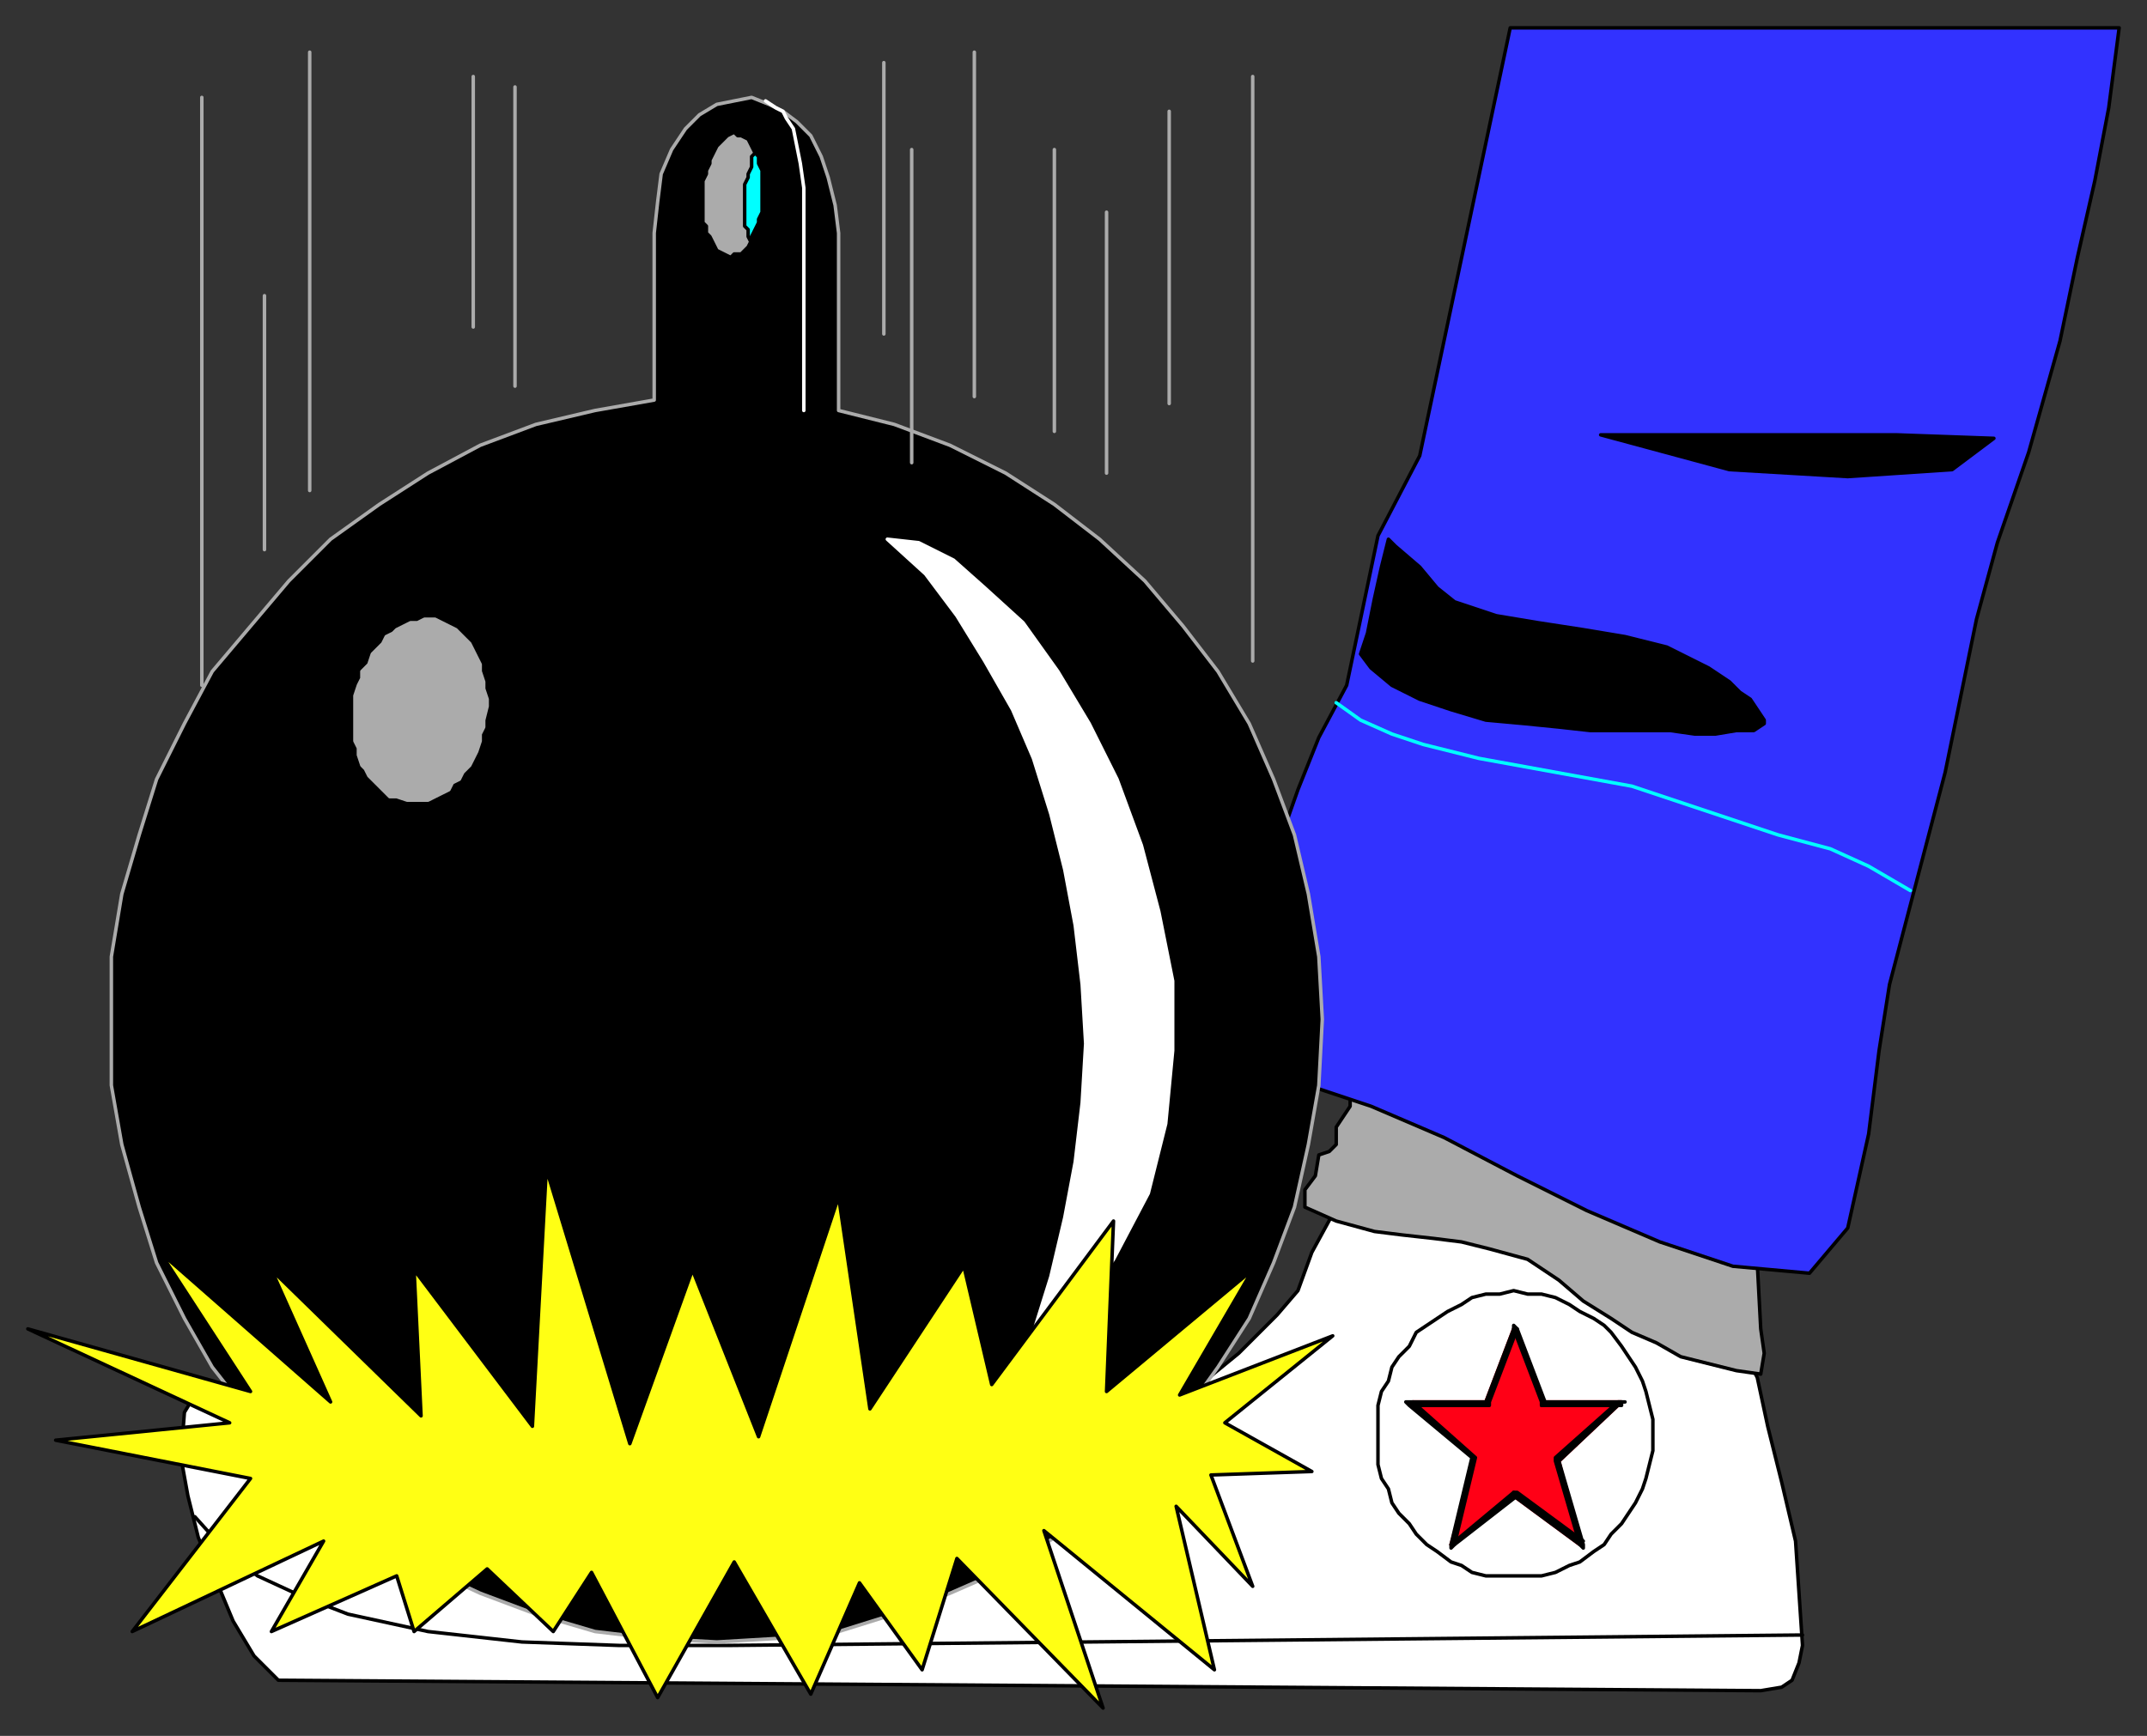 <svg xmlns="http://www.w3.org/2000/svg" fill-rule="evenodd" height="499" preserveAspectRatio="none" stroke-linecap="round" width="617"><rect width="100%" height="100%" fill="#333333" stroke="none"/><style>.brush0{fill:#fff}.pen0{stroke:#000;stroke-width:1;stroke-linejoin:round}.brush1{fill:#ababab}.brush3{fill:#000}.pen3,.pen4{stroke:#ababab;stroke-width:1;stroke-linejoin:round}.pen4{stroke:#fff}</style><path class="pen0 brush0" d="m503 392 2 4 3 14 4 16 4 17 1 15 1 15-1 5-2 5-3 2-6 1-426-3-7-7-6-10-5-12-5-12-3-12-2-11 1-13 3-5 3-1 5-1 6 2 12 14 16 16 21 15 21 11 22 7 24 5 16 1h19l23-4 26-10 20-10 18-12 15-14 14-14 8-8 11-9 11-11 6-7 4-11 6-11 20 4 16 2 15 4 11 4 16 13 15 8 15 6 12 2z"/><path class="pen0 brush1" d="m405 319-17-8v7l-2 3-2 3v5l-2 2-3 1-1 6-3 4v5l9 4 11 3 8 1 9 1 8 1 8 2 11 3 9 6 7 6 8 5 6 4 7 3 7 4 8 2 8 2 7 1 1-6-1-7-1-19-7-2-13-4-16-6-20-9-24-14-20-9z"/><path class="pen0" style="fill:#3232ff" d="M434 8h175l-3 23-4 21-5 22-5 24-9 32-9 26-3 11-3 11-9 44-16 61-3 19-3 24-6 27-11 13-22-2-21-7-21-9-20-10-21-11-21-9-21-7-22-2 4-16 4-16 4-17 4-16 6-17 6-15 8-15 9-43 12-23L434 8z"/><path class="pen0 brush3" d="m408 163 5 6 5 4 12 4 12 2 13 2 12 2 12 3 10 5 2 1 3 2 3 2 3 3 3 2 2 3 2 3v1l-3 2h-5l-6 1h-6l-7-1h-23l-9-1-10-1-11-1-10-3-9-3-8-4-6-5-3-4 2-6 2-10 2-9 2-8 2 2 7 6zm165-37-28-1h-85l37 10 34 2 30-2 12-9z"/><path fill="none" style="stroke:#0ff;stroke-width:1;stroke-linejoin:round" d="m384 202 7 5 9 4 9 3 16 4 22 4 22 4 21 7 21 7 15 4 11 5 12 7"/><path class="pen0 brush0" d="M435 453h8l4-1 4-2 3-1 4-3 3-2 2-3 3-3 2-3 2-3 2-4 1-3 1-4 1-4v-9l-1-4-1-4-1-3-2-4-2-3-2-3-3-4-2-2-3-2-4-2-3-2-4-2-4-1h-4l-4-1-4 1h-4l-4 1-3 2-4 2-3 2-3 2-3 2-2 4-3 3-2 3-1 4-2 3-1 4v17l1 4 2 3 1 4 2 3 3 3 2 3 3 3 3 2 4 3 3 1 3 2 4 1h8z"/><path style="stroke:#ff0016;stroke-width:1;stroke-linejoin:round;fill:#ff0016" d="m435 382 8 21h23l-18 17 6 24-19-14-18 14 7-25-18-16h21l8-21z"/><path class="pen0 brush3" d="M443 403h1l-8-21h-1l8 21v1h0v-1z"/><path class="pen0 brush3" d="M466 403h0-23v1h23v-1h1-1 0z"/><path class="pen0 brush3" d="M448 420h0l18-17h-1l-18 16v1h1zm6 24h1l-7-24h-1l7 24h0l1 1v-1h-1z"/><path class="pen0 brush3" d="M436 430h-1l19 14 1-1-19-14h-1 0l1 1z"/><path class="pen0 brush3" d="M417 444h1l18-14-1-1-18 15h0v1l1-1h-1z"/><path class="pen0 brush3" d="M423 419h0l-6 25h1l6-25h0-1zm-17-16-1 1 18 15h1l-18-16h0-2l1 1 1-1z"/><path class="pen0 brush3" d="M427 403h0-21v1h22v-1h-1zm9-21h-1l-8 21h1l8-21h0l-1-1v1h1z"/><path class="pen0" fill="none" d="m56 436 9 10 9 7 13 6 13 5 23 5 27 3 28 1h31l309-3"/><path class="pen3 brush3" d="m206 472 17-1 18-2 16-5 16-6 16-7 14-9 13-10 13-12 11-13 10-14 9-14 7-16 6-16 4-18 3-17 1-19-1-18-3-18-4-17-6-16-7-16-9-15-10-13-11-13-13-12-13-10-14-9-16-8-16-6-16-4V67l-1-8-2-8-2-6-3-6-4-4-4-3-4-2-5-2-5 1-5 1-5 3-4 4-4 6-3 7-1 8-1 9v48l-17 3-17 4-16 6-15 8-14 9-14 10-12 12-11 13-11 13-8 15-8 16-5 16-5 17-3 18v37l3 17 5 18 5 16 8 16 8 14 11 14 11 13 12 12 14 10 14 9 15 7 16 6 17 5 17 2 18 1z"/><path class="pen4" fill="none" d="m220 29 3 2 2 1 1 2 2 3 1 5 1 5 1 7v64"/><path class="pen0 brush1" d="M212 39h1l2 1 1 2 1 2 1 2 1 2v12l-1 2v3l-1 1-1 2v1l-1 2-2 2h-2l-1 1-2-1-2-1-1-2-1-2-1-1v-2l-1-1V52l1-2v-1l1-2v-1l1-2 1-2 2-2 1-1 2-1 1 1z"/><path class="pen0" style="fill:#0ff" d="M219 53v8l-1 2v1l-1 2-1 2v2l-1-2v-2l-1-1V53l1-2v-1l1-2v-3l1-1 1 1v2l1 2v4z"/><path class="pen3 brush1" d="m125 178 2 1 2 1 2 1 1 1 2 2 1 1 1 2 1 2 1 2v2l1 3v2l1 3v2l-1 4v2l-1 2v2l-1 3-1 2-1 2-2 2-1 2-2 1-1 2-2 1-2 1-2 1h-6l-3-1h-2l-1-1-2-2-1-1-2-2-1-2-1-1-1-3v-2l-1-2v-13l1-3 1-2v-2l2-2 1-3 1-1 2-2 1-2 2-1 1-1 2-1 2-1h2l2-1h3z"/><path class="pen4 brush0" d="m255 155 11 10 9 12 8 13 8 14 6 14 5 16 4 16 3 16 2 17 1 17-1 17-2 17-3 16-4 17-5 16-7 15 17-17 13-19 10-19 5-20 2-21v-20l-4-20-5-19-7-19-8-16-9-15-10-14-11-10-9-8-10-5-9-1z"/><path class="pen3" fill="none" d="M58 28v169M89 15v126M76 85v73m60-136v72m12-69v86m212-89v168M336 32v84m-18-55v75M280 15v99m23-71v81m-49-28V18m8 115V43"/><path class="pen0" style="fill:#ffff14" d="m46 360 49 43-17-38 43 42-2-42 34 45 4-74 24 79 18-50 19 48 23-69 9 61 27-41 8 34 35-47-2 49 42-35-21 36 44-17-31 25 25 14-29 1 12 32-22-23 11 47-49-40 17 51-42-43-10 32-18-25-14 32-22-38-22 39-19-36-11 17-19-18-21 18-5-16-36 16 15-26-55 26 34-44-56-11 50-5-58-27 64 18-26-40z"/></svg>
